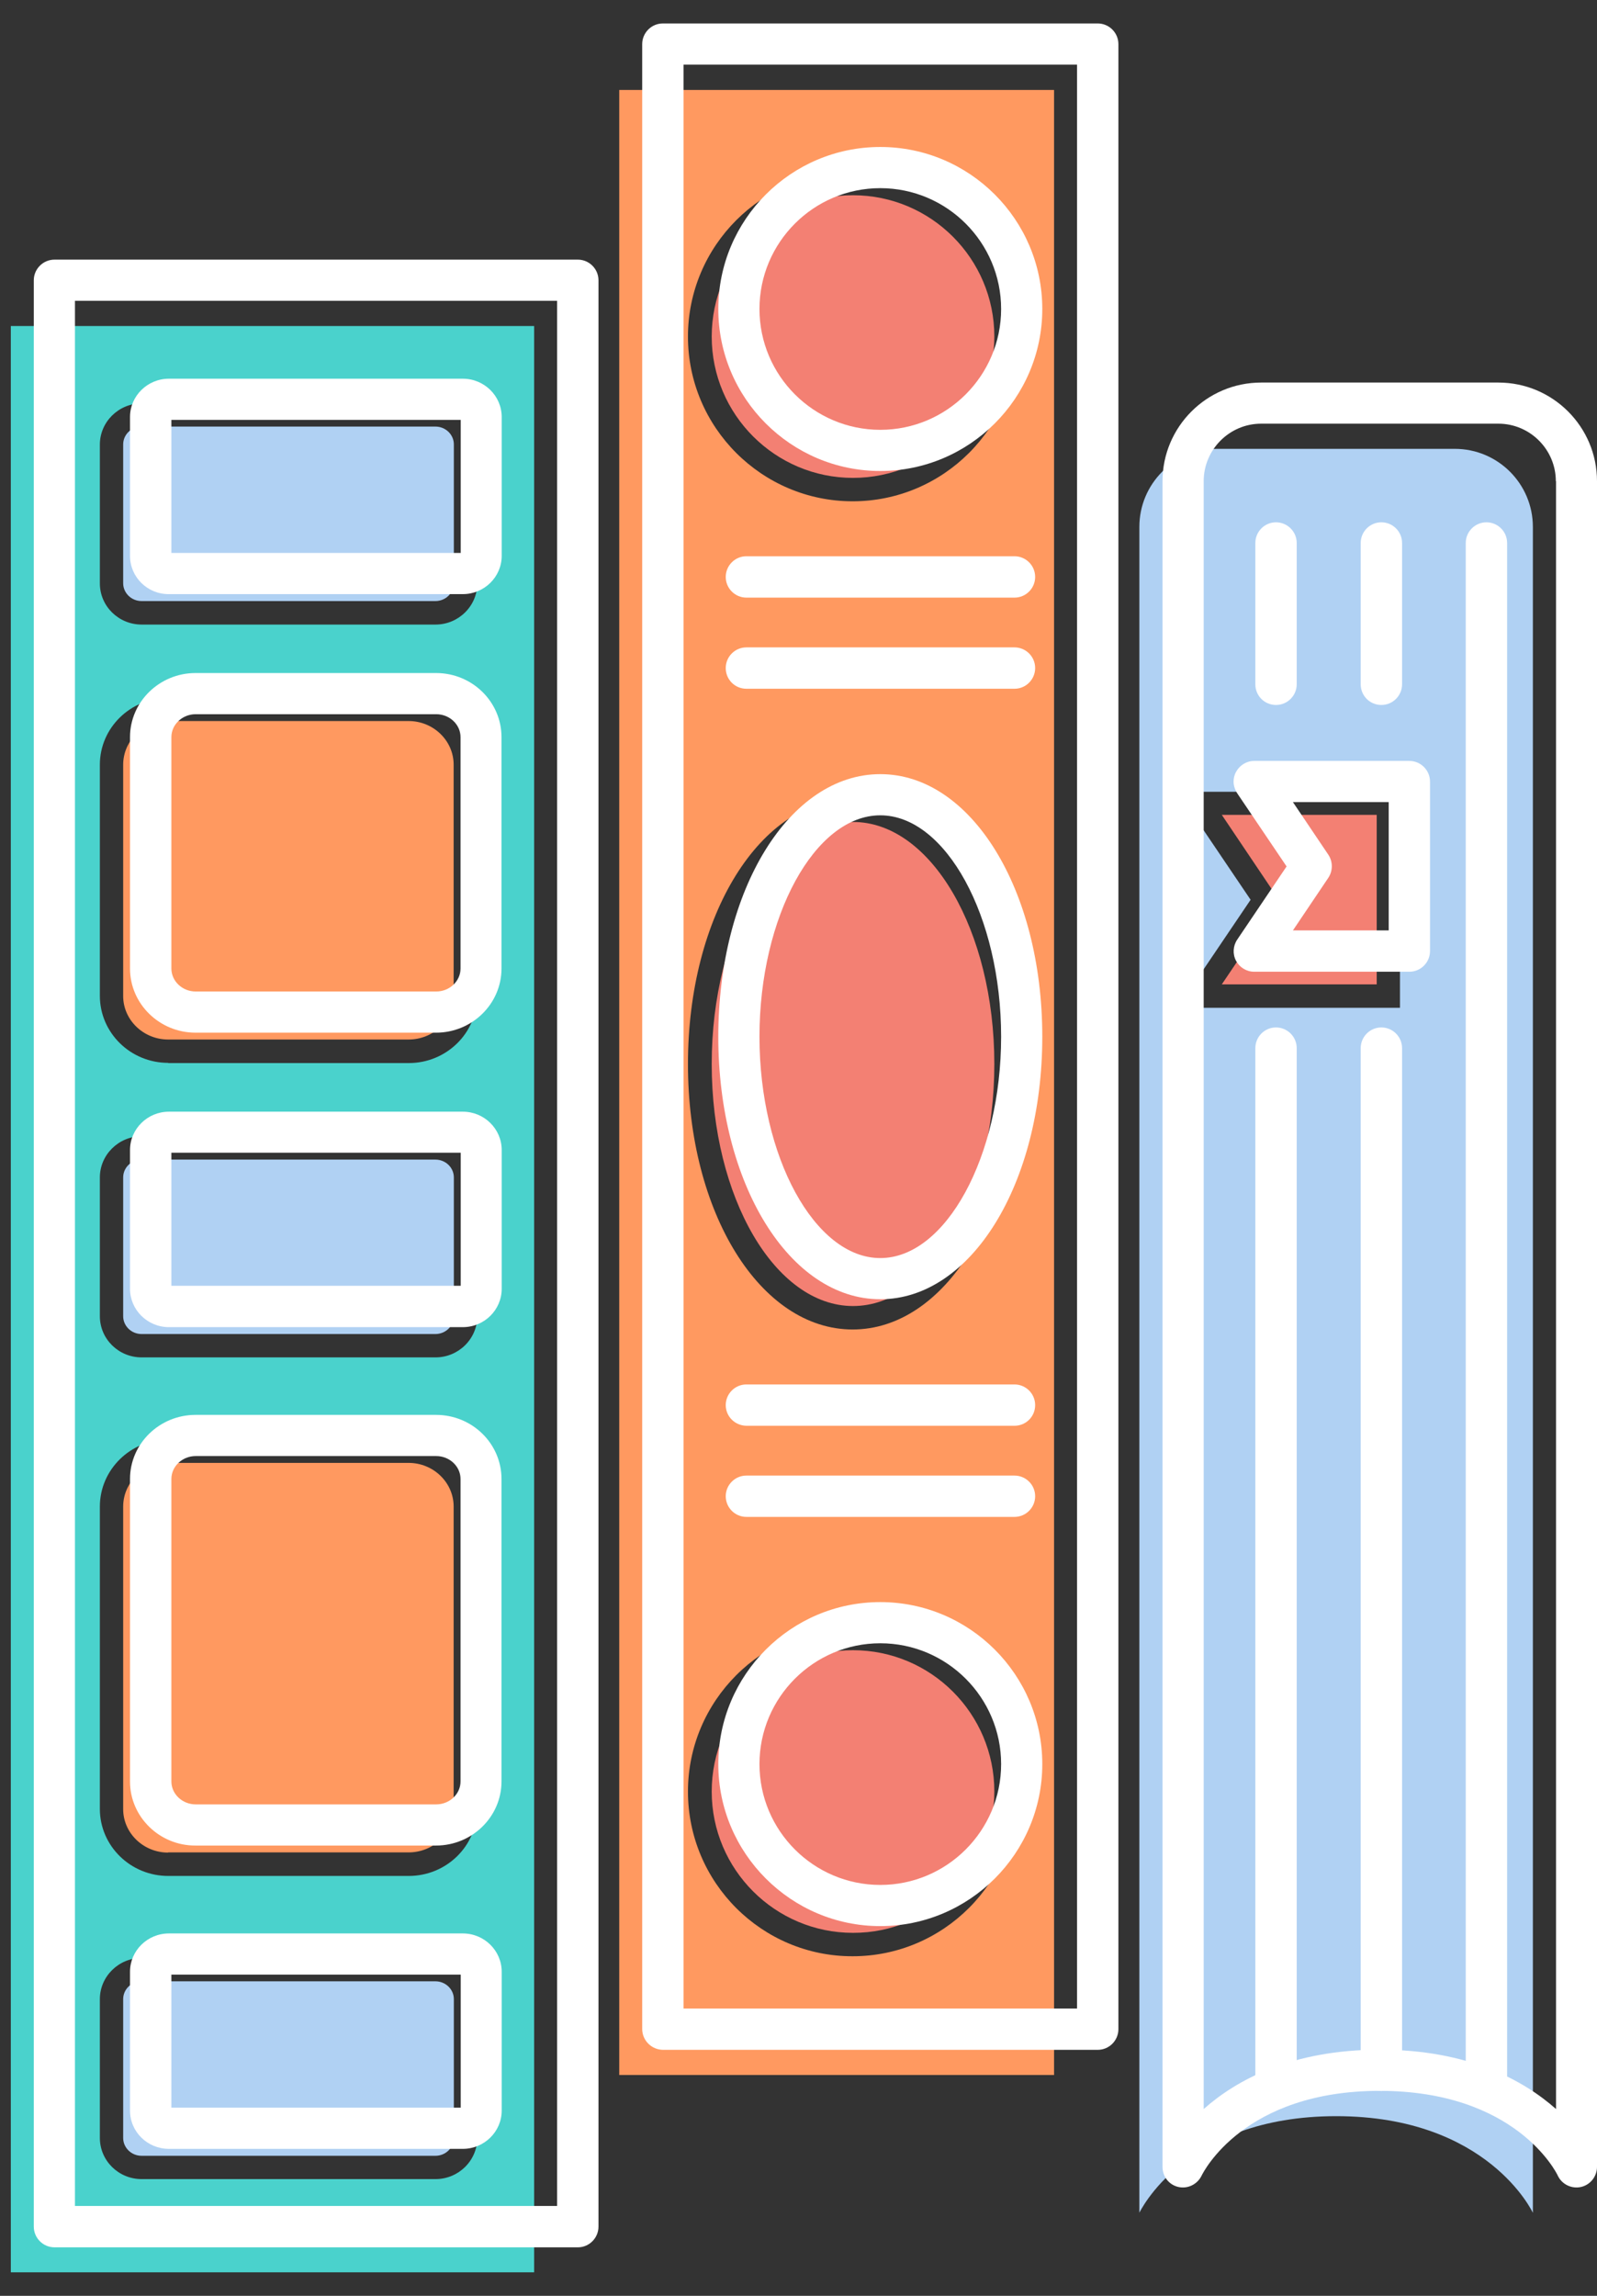 <svg width="32" height="46" viewBox="0 0 32 46" fill="none" xmlns="http://www.w3.org/2000/svg">
<rect x="0" y="0" width="32" height="46" fill="#333333" stroke="none"/>
<path d="M26.774 42.4C29.821 42.4 30.715 44.337 30.715 44.337L30.715 10.558C30.715 9.695 30.016 8.993 29.149 8.993L24.395 8.993C23.532 8.993 22.83 9.691 22.83 10.558L22.83 44.334C22.834 44.337 23.728 42.4 26.774 42.4ZM23.597 20.192L25.059 18.028L23.597 15.864L28.052 15.864L28.052 20.192L23.597 20.192Z" fill="#B0D1F3"/>
<path d="M23.294 43.416L23.294 9.641C23.294 8.551 24.181 7.665 25.27 7.665L30.024 7.665C31.114 7.665 32 8.551 32 9.641L32 43.416C32 43.608 31.866 43.777 31.678 43.819C31.49 43.861 31.294 43.765 31.213 43.589C31.183 43.523 30.366 41.893 27.645 41.893C24.925 41.893 24.111 43.523 24.077 43.592C23.993 43.765 23.801 43.861 23.613 43.819C23.425 43.777 23.294 43.612 23.294 43.416ZM31.175 9.641C31.175 9.007 30.657 8.489 30.024 8.489L25.27 8.489C24.637 8.489 24.119 9.007 24.119 9.641L24.119 42.257C24.768 41.682 25.873 41.068 27.649 41.068C29.422 41.068 30.53 41.682 31.179 42.257L31.179 9.641L31.175 9.641Z" fill="white"/>
<path d="M10.703 6.532L0.217 6.532L0.217 45.529L10.703 45.529L10.703 6.532ZM2.838 12.514C2.377 12.514 2.001 12.146 2.001 11.689L2.001 8.907C2.001 8.454 2.377 8.082 2.838 8.082L8.727 8.082C9.188 8.082 9.564 8.451 9.564 8.907L9.564 11.689C9.564 12.142 9.188 12.514 8.727 12.514L2.838 12.514ZM3.371 21.296C2.615 21.296 2.001 20.694 2.001 19.953L2.001 15.322C2.001 14.582 2.615 13.983 3.371 13.983L8.19 13.983C8.946 13.983 9.56 14.586 9.56 15.322L9.56 19.957C9.56 20.698 8.946 21.3 8.19 21.3L3.371 21.3L3.371 21.296ZM2.838 27.197C2.377 27.197 2.001 26.829 2.001 26.372L2.001 23.591C2.001 23.138 2.377 22.766 2.838 22.766L8.727 22.766C9.188 22.766 9.564 23.134 9.564 23.591L9.564 26.372C9.564 26.825 9.188 27.197 8.727 27.197L2.838 27.197ZM3.371 37.587C2.615 37.587 2.001 36.985 2.001 36.245L2.001 30.186C2.001 29.446 2.615 28.843 3.371 28.843L8.19 28.843C8.946 28.843 9.56 29.446 9.56 30.186L9.56 36.245C9.56 36.985 8.946 37.587 8.19 37.587L3.371 37.587ZM2.838 43.661C2.377 43.661 2.001 43.293 2.001 42.836L2.001 40.054C2.001 39.602 2.377 39.23 2.838 39.23L8.727 39.23C9.188 39.23 9.564 39.598 9.564 40.054L9.564 42.836C9.564 43.289 9.188 43.661 8.727 43.661L2.838 43.661Z" fill="#4AD2CC"/>
<path d="M0.677 44.613L0.677 5.616C0.677 5.39 0.862 5.202 1.092 5.202L11.578 5.202C11.804 5.202 11.992 5.386 11.992 5.616L11.992 44.613C11.992 44.84 11.808 45.028 11.578 45.028L1.092 45.028C0.862 45.028 0.677 44.84 0.677 44.613ZM1.502 6.027L1.502 44.199L11.163 44.199L11.163 6.027L1.502 6.027Z" fill="white"/>
<path d="M2.836 12.043C2.633 12.043 2.468 11.881 2.468 11.686L2.468 8.904C2.468 8.708 2.633 8.547 2.836 8.547L8.725 8.547C8.929 8.547 9.094 8.708 9.094 8.904L9.094 11.686C9.094 11.881 8.929 12.043 8.725 12.043L2.836 12.043Z" fill="#B0D1F3"/>
<path d="M2.605 11.137L2.605 8.355C2.605 7.933 2.955 7.588 3.384 7.588L9.274 7.588C9.704 7.588 10.053 7.933 10.053 8.355L10.053 11.137C10.053 11.559 9.704 11.904 9.274 11.904L3.384 11.904C2.955 11.908 2.605 11.563 2.605 11.137ZM3.434 8.413L3.434 11.079L9.232 11.079L9.232 8.413L3.434 8.413Z" fill="white"/>
<path d="M3.369 20.828C2.874 20.828 2.468 20.436 2.468 19.957L2.468 15.322C2.468 14.842 2.87 14.447 3.369 14.447L8.188 14.447C8.683 14.447 9.09 14.839 9.09 15.322L9.09 19.957C9.09 20.436 8.687 20.828 8.188 20.828L3.369 20.828Z" fill="#FF9960"/>
<path d="M2.605 19.405L2.605 14.77C2.605 14.061 3.196 13.485 3.918 13.485L8.737 13.485C9.462 13.485 10.049 14.061 10.049 14.77L10.049 19.405C10.049 20.115 9.458 20.691 8.737 20.691L3.918 20.691C3.196 20.691 2.605 20.115 2.605 19.405ZM9.228 14.77C9.228 14.517 9.009 14.31 8.74 14.31L3.921 14.31C3.653 14.31 3.434 14.517 3.434 14.77L3.434 19.405C3.434 19.659 3.653 19.866 3.921 19.866L8.74 19.866C9.009 19.866 9.228 19.659 9.228 19.405L9.228 14.77Z" fill="white"/>
<path d="M2.836 26.729C2.633 26.729 2.468 26.568 2.468 26.372L2.468 23.591C2.468 23.395 2.633 23.234 2.836 23.234L8.725 23.234C8.929 23.234 9.094 23.395 9.094 23.591L9.094 26.372C9.094 26.568 8.929 26.729 8.725 26.729L2.836 26.729Z" fill="#B0D1F3"/>
<path d="M2.605 25.823L2.605 23.042C2.605 22.62 2.955 22.274 3.384 22.274L9.274 22.274C9.704 22.274 10.053 22.62 10.053 23.042L10.053 25.823C10.053 26.245 9.704 26.591 9.274 26.591L3.384 26.591C2.955 26.591 2.605 26.245 2.605 25.823ZM3.434 23.096L3.434 25.762L9.232 25.762L9.232 23.096L3.434 23.096Z" fill="white"/>
<path d="M3.369 37.119C2.874 37.119 2.468 36.728 2.468 36.248L2.468 30.186C2.468 29.706 2.87 29.311 3.369 29.311L8.188 29.311C8.683 29.311 9.09 29.703 9.09 30.186L9.09 36.244C9.09 36.724 8.687 37.115 8.188 37.115L3.369 37.115L3.369 37.119Z" fill="#FF9960"/>
<path d="M2.605 35.696L2.605 29.634C2.605 28.924 3.196 28.349 3.918 28.349L8.737 28.349C9.462 28.349 10.049 28.924 10.049 29.634L10.049 35.693C10.049 36.402 9.458 36.978 8.737 36.978L3.918 36.978C3.196 36.982 2.605 36.402 2.605 35.696ZM9.228 29.634C9.228 29.381 9.009 29.174 8.74 29.174L3.921 29.174C3.653 29.174 3.434 29.381 3.434 29.634L3.434 35.693C3.434 35.946 3.653 36.153 3.921 36.153L8.74 36.153C9.009 36.153 9.228 35.946 9.228 35.693L9.228 29.634Z" fill="white"/>
<path d="M2.836 43.194C2.633 43.194 2.468 43.032 2.468 42.837L2.468 40.055C2.468 39.859 2.633 39.698 2.836 39.698L8.725 39.698C8.929 39.698 9.094 39.859 9.094 40.055L9.094 42.837C9.094 43.032 8.929 43.194 8.725 43.194L2.836 43.194Z" fill="#B0D1F3"/>
<path d="M2.605 42.288L2.605 39.506C2.605 39.084 2.955 38.739 3.384 38.739L9.274 38.739C9.704 38.739 10.053 39.084 10.053 39.506L10.053 42.288C10.053 42.71 9.704 43.055 9.274 43.055L3.384 43.055C2.955 43.055 2.605 42.714 2.605 42.288ZM3.434 39.564L3.434 42.23L9.232 42.23L9.232 39.564L3.434 39.564Z" fill="white"/>
<path d="M24.482 19.723L25.625 18.027L24.482 16.327L27.586 16.327L27.586 19.723L24.482 19.723Z" fill="#F38073"/>
<path d="M24.718 15.661C24.718 15.595 24.733 15.526 24.768 15.465C24.84 15.331 24.979 15.246 25.132 15.246L28.24 15.246C28.466 15.246 28.654 15.43 28.654 15.661L28.654 19.056C28.654 19.282 28.47 19.47 28.24 19.47L25.132 19.47C24.979 19.47 24.84 19.386 24.768 19.252C24.695 19.117 24.706 18.952 24.791 18.826L25.78 17.36L24.791 15.895C24.745 15.822 24.718 15.741 24.718 15.661ZM27.826 16.071L25.907 16.071L26.617 17.126C26.709 17.264 26.709 17.448 26.617 17.587L25.907 18.642L27.826 18.642L27.826 16.071Z" fill="white"/>
<path d="M29.37 41.796L29.37 10.879C29.37 10.653 29.555 10.465 29.785 10.465C30.011 10.465 30.199 10.649 30.199 10.879L30.199 41.792C30.199 42.019 30.015 42.206 29.785 42.206C29.558 42.206 29.37 42.022 29.37 41.796Z" fill="white"/>
<path d="M27.265 13.71L27.265 10.879C27.265 10.653 27.449 10.465 27.679 10.465C27.906 10.465 28.094 10.649 28.094 10.879L28.094 13.71C28.094 13.937 27.91 14.125 27.679 14.125C27.449 14.125 27.265 13.941 27.265 13.71Z" fill="white"/>
<path d="M27.265 41.482L27.265 21.001C27.265 20.774 27.449 20.586 27.679 20.586C27.906 20.586 28.094 20.771 28.094 21.001L28.094 41.482C28.094 41.708 27.91 41.896 27.679 41.896C27.449 41.892 27.265 41.708 27.265 41.482Z" fill="white"/>
<path d="M25.154 41.796L25.154 21.001C25.154 20.774 25.338 20.586 25.568 20.586C25.794 20.586 25.983 20.77 25.983 21.001L25.983 41.796C25.983 42.023 25.798 42.211 25.568 42.211C25.338 42.207 25.154 42.023 25.154 41.796Z" fill="white"/>
<path d="M25.154 13.711L25.154 10.879C25.154 10.653 25.338 10.465 25.568 10.465C25.794 10.465 25.983 10.649 25.983 10.879L25.983 13.711C25.983 13.937 25.798 14.125 25.568 14.125C25.338 14.125 25.154 13.941 25.154 13.711Z" fill="white"/>
<path d="M21.121 41.575L21.121 1.802L12.408 1.802L12.408 41.575L21.121 41.575ZM13.785 6.744C13.785 4.925 15.266 3.444 17.085 3.444C18.903 3.444 20.384 4.925 20.384 6.744C20.384 8.563 18.903 10.044 17.085 10.044C15.266 10.044 13.785 8.563 13.785 6.744ZM13.785 21.32C13.785 18.339 15.235 16.002 17.085 16.002C18.934 16.002 20.384 18.339 20.384 21.32C20.384 24.301 18.934 26.638 17.085 26.638C15.235 26.638 13.785 24.301 13.785 21.32ZM13.785 35.896C13.785 34.078 15.266 32.596 17.085 32.596C18.903 32.596 20.384 34.078 20.384 35.896C20.384 37.715 18.903 39.196 17.085 39.196C15.266 39.2 13.785 37.719 13.785 35.896Z" fill="#FF9960"/>
<path d="M12.868 40.653L12.868 0.885C12.868 0.658 13.052 0.47 13.282 0.47L21.996 0.47C22.222 0.47 22.41 0.654 22.41 0.885L22.41 40.657C22.41 40.883 22.226 41.071 21.996 41.071L13.282 41.071C13.056 41.068 12.868 40.883 12.868 40.653ZM13.697 1.295L13.697 40.243L21.581 40.243L21.581 1.295L13.697 1.295Z" fill="white"/>
<path d="M19.924 35.895C19.924 34.334 18.654 33.064 17.092 33.064C15.531 33.064 14.261 34.334 14.261 35.895C14.261 37.457 15.531 38.727 17.092 38.727C18.654 38.731 19.924 37.457 19.924 35.895Z" fill="#F38073"/>
<path d="M14.393 35.346C14.393 33.558 15.847 32.1 17.639 32.1C19.427 32.1 20.885 33.554 20.885 35.346C20.885 37.134 19.427 38.592 17.639 38.592C15.851 38.592 14.393 37.134 14.393 35.346ZM20.06 35.346C20.06 34.011 18.974 32.925 17.639 32.925C16.304 32.925 15.218 34.011 15.218 35.346C15.218 36.681 16.304 37.767 17.639 37.767C18.974 37.767 20.06 36.681 20.06 35.346Z" fill="white"/>
<path d="M19.924 6.743C19.924 5.182 18.654 3.912 17.092 3.912C15.531 3.912 14.261 5.182 14.261 6.743C14.261 8.305 15.531 9.575 17.092 9.575C18.654 9.575 19.924 8.305 19.924 6.743Z" fill="#F38073"/>
<path d="M14.393 6.191C14.393 4.403 15.847 2.945 17.639 2.945C19.427 2.945 20.885 4.399 20.885 6.191C20.885 7.979 19.427 9.437 17.639 9.437C15.851 9.437 14.393 7.983 14.393 6.191ZM20.06 6.191C20.06 4.856 18.974 3.77 17.639 3.77C16.304 3.77 15.218 4.856 15.218 6.191C15.218 7.526 16.304 8.612 17.639 8.612C18.974 8.612 20.06 7.526 20.06 6.191Z" fill="white"/>
<path d="M19.924 21.319C19.924 18.645 18.654 16.469 17.092 16.469C15.531 16.469 14.261 18.645 14.261 21.319C14.261 23.993 15.531 26.168 17.092 26.168C18.654 26.168 19.924 23.993 19.924 21.319Z" fill="#F38073"/>
<path d="M14.393 20.771C14.393 17.821 15.82 15.511 17.639 15.511C19.457 15.511 20.885 17.821 20.885 20.771C20.885 23.722 19.457 26.032 17.639 26.032C15.82 26.032 14.393 23.718 14.393 20.771ZM20.06 20.771C20.06 18.366 18.951 16.336 17.639 16.336C16.327 16.336 15.218 18.366 15.218 20.771C15.218 23.177 16.327 25.207 17.639 25.207C18.951 25.207 20.06 23.173 20.06 20.771Z" fill="white"/>
<path d="M14.542 11.56C14.542 11.333 14.726 11.145 14.956 11.145L20.328 11.145C20.554 11.145 20.742 11.329 20.742 11.56C20.742 11.786 20.558 11.974 20.328 11.974L14.956 11.974C14.726 11.974 14.542 11.786 14.542 11.56Z" fill="white"/>
<path d="M14.542 13.385C14.542 13.159 14.726 12.971 14.956 12.971L20.328 12.971C20.554 12.971 20.742 13.155 20.742 13.385C20.742 13.612 20.558 13.8 20.328 13.8L14.956 13.8C14.726 13.8 14.542 13.616 14.542 13.385Z" fill="white"/>
<path d="M14.542 28.153C14.542 27.927 14.726 27.739 14.956 27.739L20.328 27.739C20.554 27.739 20.742 27.923 20.742 28.153C20.742 28.383 20.558 28.567 20.328 28.567L14.956 28.567C14.726 28.564 14.542 28.38 14.542 28.153Z" fill="white"/>
<path d="M14.542 29.979C14.542 29.753 14.726 29.565 14.956 29.565L20.328 29.565C20.554 29.565 20.742 29.749 20.742 29.979C20.742 30.205 20.558 30.393 20.328 30.393L14.956 30.393C14.726 30.393 14.542 30.205 14.542 29.979Z" fill="white"/>
</svg>
